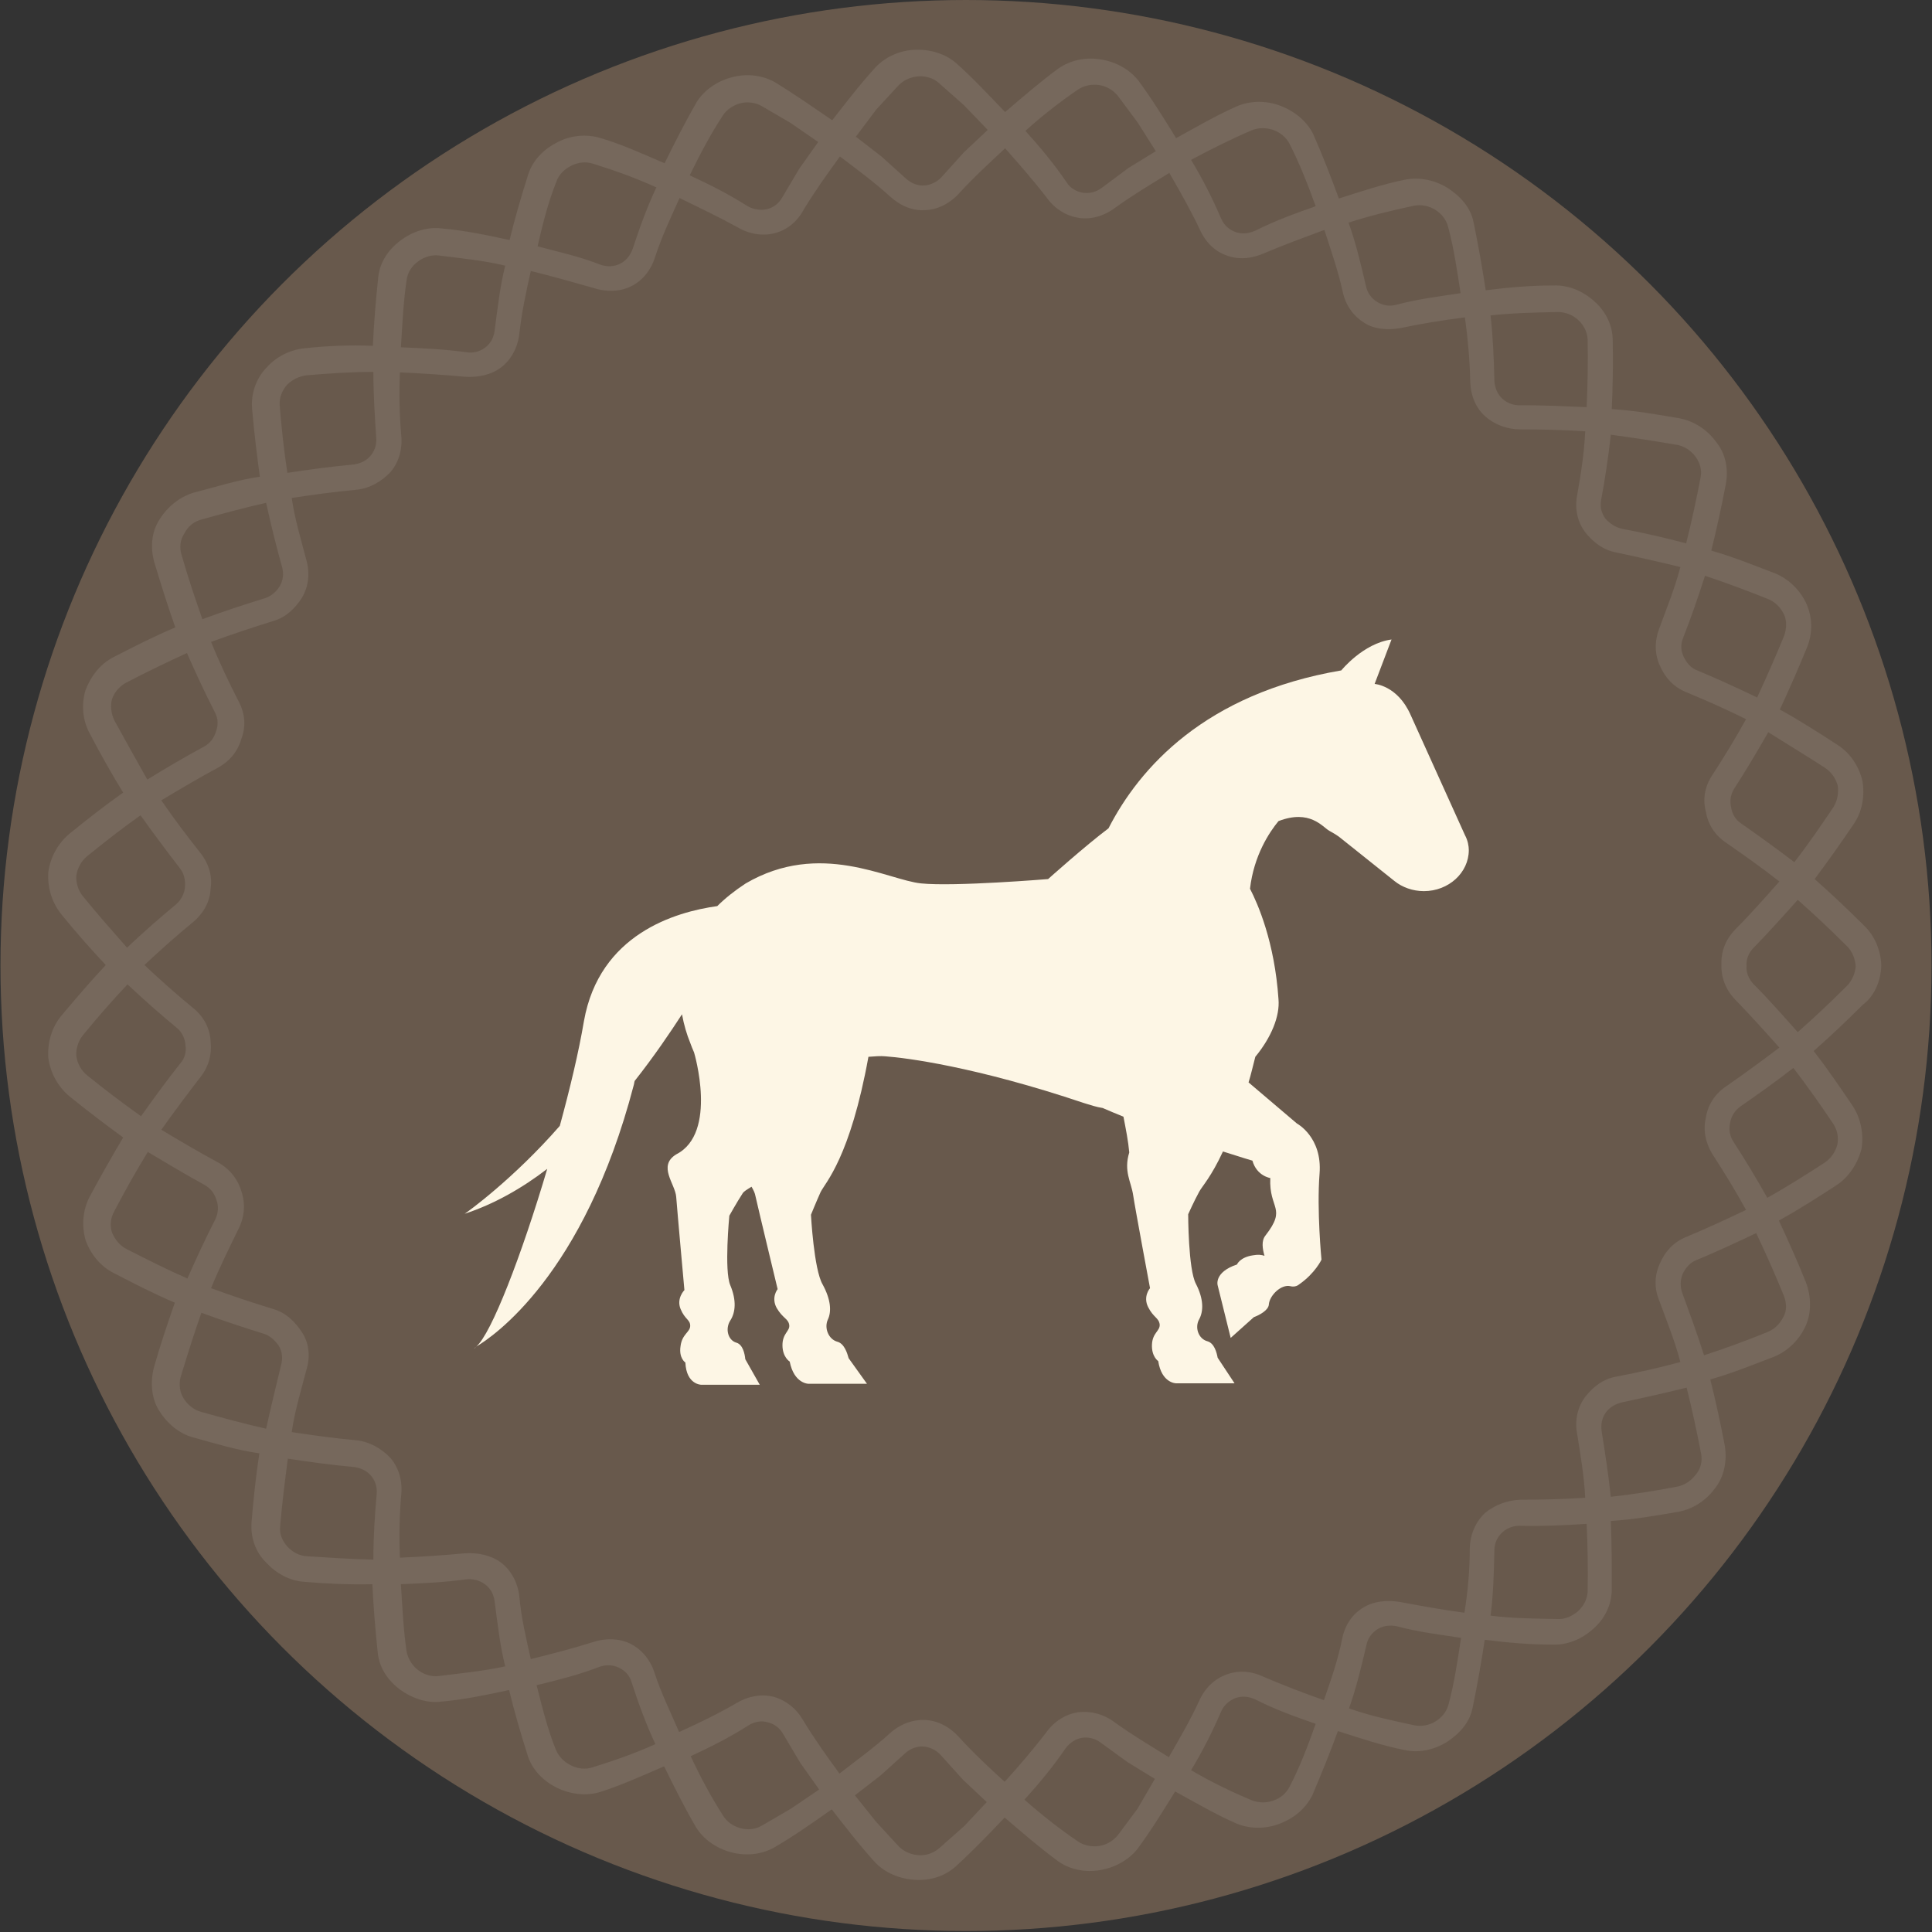 <?xml version="1.0" encoding="UTF-8"?> <!-- Generator: Adobe Illustrator 23.0.4, SVG Export Plug-In . SVG Version: 6.00 Build 0) --> <svg xmlns="http://www.w3.org/2000/svg" xmlns:xlink="http://www.w3.org/1999/xlink" id="Layer_1" x="0px" y="0px" viewBox="0 0 400 400" style="enable-background:new 0 0 400 400;" xml:space="preserve"><rect x="0" y="0" width="400" height="400" fill="#333333" stroke="none"/> <style type="text/css"> .st0{fill:#68594C;} .st1{opacity:9.000000e-02;fill:#FFFFFF;} .st2{fill:#FDF6E5;} </style> <g> <circle class="st0" cx="200" cy="199.9" r="199.9"></circle> <path class="st1" d="M389.5,199.9c-0.1-3.1-1.3-6.1-3.6-8.3c-3.4-3.4-6.8-6.6-10.2-9.6c2.7-3.6,5.4-7.4,8.1-11.4 c1.8-2.6,2.3-5.9,1.8-8.9c-0.7-3-2.5-5.8-5.2-7.5c-4-2.6-7.9-5.1-11.9-7.3c1.9-4.1,3.8-8.4,5.6-12.8c1.2-2.9,1.2-6.2-0.1-9.1 c-1.3-2.8-3.6-5.1-6.5-6.3c-4.5-1.7-8.6-3.4-13.2-4.7c1.1-4.4,2.1-9,3-13.7c0.6-3.1,0-6.4-2-8.8c-1.8-2.5-4.5-4.3-7.6-4.9 c-4.7-0.8-9.2-1.6-14-1.9c0.2-4.6,0.3-9.3,0.2-14.1c0-3.2-1.4-6.1-3.8-8.2c-2.3-2.1-5.3-3.4-8.4-3.3c-4.7,0-9.4,0.4-14.1,1 c-0.7-4.6-1.5-9.2-2.5-14c-0.6-3.2-2.8-5.5-5.4-7.2c-2.6-1.6-5.8-2.3-8.8-1.7c-4.5,0.9-9.3,2.5-13.7,3.9c-1.6-4.3-3.3-8.8-5.3-13.3 c-1.3-2.7-3.9-4.8-6.8-5.9c-2.9-1.1-6.2-1.1-9,0.1c-4.3,1.9-8.6,4.4-12.6,6.6c-2.4-3.9-5-8.1-7.8-11.9c-1.9-2.4-4.7-3.9-7.8-4.4 c-3.1-0.5-6.2,0.1-8.8,1.9c-3.8,2.8-7.5,6-11,9c-3.2-3.3-6.5-6.9-10.1-10.1c-2.3-2-5.4-2.9-8.5-2.8c-3.1,0.1-6.1,1.4-8.2,3.6 c-3.2,3.5-6.2,7.4-9,11c-3.8-2.6-7.8-5.4-11.9-7.9c-2.7-1.5-5.9-1.8-8.9-1c-3,0.8-5.7,2.6-7.3,5.2c-2.4,4.2-4.6,8.5-6.6,12.6 c-4.2-1.8-8.8-3.9-13.2-5.2c-2.9-0.9-6.2-0.6-8.9,0.8c-2.8,1.4-5.1,3.6-6.1,6.6c-1.5,4.7-2.8,9.2-3.9,13.7c-4.6-1-9.3-2-14-2.4 c-3.1-0.4-6.2,0.7-8.6,2.5c-2.5,1.9-4.3,4.5-4.6,7.7c-0.5,4.8-0.9,9.5-1.1,14.1c-4.8-0.2-9.4,0-14.1,0.5c-3.1,0.3-6,1.8-8,4.1 c-2.1,2.2-3.2,5.4-2.9,8.5c0.4,4.8,1,9.5,1.6,14c-4.8,0.7-9,2.1-13.7,3.3c-3,0.9-5.5,3-7.1,5.6c-1.7,2.6-1.9,6-1,9 c1.4,4.6,2.8,9.1,4.3,13.3c-4.3,1.8-8.4,3.9-12.7,6.1c-2.8,1.4-4.8,4-5.9,6.9c-0.9,3-0.6,6.3,0.9,9c2.2,4.2,4.5,8.3,6.9,12.2 c-3.7,2.6-7.4,5.5-11.1,8.5c-2.4,2-4,4.9-4.4,8c-0.2,3.1,0.7,6.2,2.7,8.7c3,3.7,6.1,7.2,9.2,10.5c-3.1,3.3-6.1,6.8-9.2,10.5 c-2,2.4-2.9,5.6-2.7,8.7c0.4,3.1,2,6,4.4,8c3.7,3,7.4,5.8,11.1,8.5c-2.3,3.9-4.6,7.9-6.9,12.2c-1.5,2.8-1.7,6.1-0.9,9 c1,2.9,3.1,5.5,5.9,6.9c4.3,2.2,8.3,4.3,12.6,6.1c-1.5,4.3-3,8.7-4.3,13.3c-0.8,3-0.6,6.4,1,9c1.6,2.6,4.1,4.8,7.1,5.6 c4.7,1.3,8.9,2.6,13.7,3.3c-0.7,4.5-1.2,9.2-1.6,14c-0.3,3.2,0.7,6.3,2.9,8.5c2.1,2.3,4.9,3.9,8,4.1c4.7,0.4,9.3,0.6,14.1,0.5 c0.2,4.6,0.6,9.3,1.1,14.1c0.3,3.2,2.1,5.8,4.6,7.7c2.5,1.8,5.6,2.9,8.6,2.5c4.6-0.4,9.4-1.4,14-2.4c1.1,4.5,2.4,9,3.9,13.7 c1,3,3.3,5.2,6.1,6.6c2.8,1.3,6,1.7,8.9,0.8c4.4-1.4,9-3.5,13.2-5.3c2,4.1,4.2,8.5,6.6,12.6c1.6,2.6,4.3,4.4,7.3,5.2 c3,0.8,6.2,0.5,8.9-1c4.1-2.4,8.1-5.2,11.9-7.9c2.8,3.6,5.8,7.5,9,11c2.1,2.2,5.1,3.4,8.2,3.6c3.1,0.2,6.2-0.7,8.5-2.8 c3.5-3.2,6.9-6.7,10.1-10.1c3.5,3,7.2,6.2,11,9c2.5,1.8,5.7,2.4,8.7,1.9c3-0.5,5.9-2,7.8-4.4c2.8-3.8,5.4-8,7.8-11.9 c4,2.2,8.3,4.7,12.6,6.6c2.8,1.2,6.1,1.2,9,0.1c2.9-1.1,5.4-3.1,6.8-5.9c1.9-4.5,3.7-8.9,5.3-13.3c4.4,1.4,9.1,3,13.7,3.9 c3,0.7,6.2,0,8.8-1.6c2.6-1.7,4.8-4,5.4-7.2c1-4.8,1.8-9.4,2.5-14c4.7,0.6,9.4,1,14.1,1c3.1,0.1,6.1-1.2,8.4-3.3 c2.3-2,3.8-4.9,3.8-8.2c0-4.8,0-9.5-0.2-14.1c4.8-0.3,9.3-1.1,14-1.9c3.1-0.6,5.8-2.4,7.6-4.9c1.9-2.4,2.5-5.7,2-8.8 c-0.9-4.7-1.9-9.3-3-13.7c4.6-1.3,8.7-3,13.2-4.7c2.9-1.2,5.2-3.5,6.5-6.3c1.3-2.8,1.2-6.2,0.1-9.1c-1.8-4.5-3.7-8.7-5.6-12.8 c4-2.2,7.9-4.7,11.9-7.3c2.6-1.7,4.4-4.5,5.2-7.5c0.5-3-0.1-6.3-1.8-8.9c-2.7-4-5.3-7.8-8.1-11.4c3.4-3,6.8-6.2,10.2-9.6 C388.2,206.1,389.4,203,389.5,199.9 M377.9,159c1.3,0.9,2.2,2.2,2.6,3.7c0.2,1.5-0.1,3.1-0.9,4.4c-2.7,4-5.3,7.8-8.1,11.4 c-3.7-2.8-7.4-5.5-11-8c-1.2-0.8-1.9-2-2.1-3.4c-0.3-1.3-0.1-2.7,0.7-3.9c2.4-3.7,4.7-7.6,7-11.6C369.9,154,373.9,156.4,377.9,159 M366,124c1.5,0.6,2.6,1.7,3.3,3.1c0.7,1.4,0.6,3,0.1,4.5c-1.8,4.4-3.7,8.7-5.6,12.8c-4.2-2-8.3-3.9-12.4-5.6 c-1.4-0.5-2.2-1.6-2.8-2.8c-0.6-1.2-0.7-2.6-0.1-4c1.6-4.1,3.1-8.4,4.5-12.8C357.2,120.6,361.5,122.2,366,124 M333.5,90 c4.5,0.6,9,1.3,13.7,2.1c1.6,0.3,2.9,1.2,3.8,2.4c0.9,1.2,1.4,2.7,1.1,4.3c-0.9,4.7-1.9,9.3-3,13.7c-4.5-1.2-8.9-2.2-13.2-3 c-1.4-0.3-2.6-1.1-3.5-2.1c-0.8-1.1-1.2-2.4-0.9-3.9C332.3,99.2,333,94.6,333.5,90 M322.5,64.6c1.6,0,3.1,0.6,4.2,1.6 c1.1,1,1.9,2.4,2,4c0.1,4.8,0,9.5-0.2,14.1c-4.6-0.2-9-0.4-13.5-0.4c-1.5,0.1-2.9-0.4-3.9-1.3c-1-0.9-1.6-2.2-1.7-3.7 c-0.1-4.4-0.3-9.2-0.8-13.6C313.3,64.8,317.7,64.7,322.5,64.6 M292.7,42.6c1.5-0.3,3.1,0,4.4,0.8c1.3,0.8,2.3,2,2.7,3.5 c1.2,4.4,1.9,9.3,2.6,13.8c-4.6,0.7-8.8,1.2-13.3,2.4c-1.5,0.4-2.9,0.1-4-0.6c-1.1-0.7-2-1.8-2.3-3.3c-1-4.3-2.1-9-3.6-13.1 C283.8,44.6,288.1,43.6,292.7,42.6 M259.1,27c1.4-0.6,3-0.6,4.5-0.1c1.4,0.5,2.7,1.5,3.4,2.9c2.1,4.1,3.8,8.5,5.4,12.9 c-4.3,1.5-8.4,3-12.6,5.1c-1.4,0.6-2.8,0.7-4.1,0.2c-1.3-0.5-2.3-1.4-2.9-2.8c-1.8-4.2-3.9-8.3-6.2-12.1 C250.7,30.9,254.9,28.8,259.1,27 M223.1,18.6c1.3-0.9,2.9-1.2,4.4-1c1.5,0.2,2.9,1,3.9,2.2l4.1,5.5l3.8,6l-5.7,3.5l-5.5,4.1 c-1.2,0.9-2.6,1.2-3.9,1c-1.3-0.2-2.6-0.9-3.4-2.2c-2.6-3.8-5.5-7.3-8.5-10.6C215.6,24.1,219.3,21.2,223.1,18.6 M181.4,22.7 l4.7-5.1c1.1-1.1,2.6-1.7,4.1-1.8c1.5-0.1,3.1,0.4,4.2,1.4l5.2,4.6l4.9,5.1l-4.9,4.6l-4.6,5.1c-1,1.1-2.3,1.7-3.6,1.8 c-1.3,0.1-2.7-0.4-3.8-1.4l-5.1-4.6l-5.3-4.1L181.4,22.7z M149.6,24c0.8-1.3,2.2-2.2,3.6-2.6c1.5-0.4,3.1-0.2,4.4,0.5l6,3.5l5.8,4 l-3.9,5.5l-3.5,5.9c-0.7,1.3-1.9,2.2-3.2,2.5c-1.3,0.3-2.7,0.1-4-0.6c-3.9-2.5-7.9-4.5-12-6.4C144.9,32,147.1,27.8,149.6,24 M115.2,37.6c0.5-1.5,1.7-2.6,3.1-3.3c1.4-0.7,3-0.9,4.5-0.4c4.5,1.4,8.7,2.9,13.1,4.9c-1.9,4-3.5,8.4-4.9,12.7 c-0.5,1.4-1.4,2.5-2.6,3.1c-1.2,0.6-2.7,0.7-4.1,0.2c-4.3-1.7-8.5-2.6-13-3.8C112.3,46.6,113.5,41.8,115.2,37.6 M84.2,57.9 c0.2-1.5,1.1-2.9,2.4-3.8c1.2-0.9,2.8-1.4,4.3-1.2c4.7,0.6,9.1,1,13.7,2.1c-1.1,4.3-1.6,9.1-2.2,13.5c-0.2,1.5-0.9,2.7-2,3.5 c-1.1,0.8-2.5,1.2-4,0.9c-4.5-0.6-8.8-0.8-13.4-1C83.3,67.3,83.5,62.5,84.2,57.9 M63.5,77.7c4.7-0.4,9.3-0.7,13.8-0.7 c0,4.6,0.3,9.3,0.6,13.7c0.1,1.5-0.4,2.8-1.3,3.8c-0.9,1-2.3,1.6-3.7,1.7c-4.3,0.4-8.8,1-13.4,1.7c-0.7-4.5-1.2-9.2-1.6-14 c-0.1-1.6,0.5-3,1.5-4.2C60.5,78.6,61.9,77.9,63.5,77.7 M41.6,107.6c4.6-1.3,9.1-2.5,13.5-3.5c1,4.6,2.1,9,3.3,13.3 c0.4,1.4,0.2,2.8-0.5,4c-0.7,1.1-1.8,2.1-3.2,2.5c-4.2,1.3-8.5,2.7-12.8,4.3c-1.5-4.3-3-8.7-4.3-13.3c-0.5-1.5-0.3-3.2,0.6-4.5 C38.9,109,40.1,108,41.6,107.6 M23.7,149.2c-0.7-1.4-0.9-3.1-0.5-4.5c0.5-1.4,1.6-2.7,3-3.4c4.2-2.2,8.4-4.2,12.5-6.1 c1.9,4.3,3.8,8.4,5.8,12.3c0.7,1.3,0.7,2.7,0.2,4c-0.4,1.3-1.2,2.4-2.5,3.1c-3.9,2.1-7.8,4.4-11.7,6.8 C28.3,157.5,26,153.4,23.7,149.2 M17.2,185.6c-1-1.2-1.5-2.8-1.4-4.3c0.2-1.5,1-3,2.2-4c3.7-3,7.4-5.9,11.1-8.5 c2.7,3.8,5.4,7.4,8.1,10.9c0.9,1.1,1.2,2.5,1.1,3.9c-0.1,1.3-0.7,2.6-1.8,3.6c-3.4,2.8-6.8,5.8-10.2,9 C23.3,192.8,20.2,189.3,17.2,185.6 M18,222.6c-1.2-1-2-2.4-2.2-4c-0.1-1.5,0.4-3.1,1.4-4.3c3-3.7,6.1-7.2,9.2-10.5 c3.4,3.2,6.8,6.2,10.2,9c1.1,0.9,1.7,2.2,1.8,3.6c0.2,1.3-0.1,2.7-1.1,3.8c-2.7,3.4-5.4,7.1-8.1,10.9 C25.4,228.4,21.7,225.6,18,222.6 M26.2,258.6c-1.4-0.7-2.4-2-3-3.4c-0.5-1.5-0.3-3.1,0.5-4.5c2.2-4.2,4.5-8.3,6.9-12.2 c4,2.4,7.9,4.7,11.7,6.8c1.3,0.7,2.1,1.8,2.5,3.1c0.5,1.3,0.4,2.7-0.2,4c-2,3.9-3.9,8-5.8,12.3C34.7,262.9,30.5,260.8,26.2,258.6 M55.1,295.8c-4.4-1-8.9-2.2-13.5-3.5c-1.5-0.4-2.8-1.5-3.6-2.8c-0.8-1.3-1-2.9-0.6-4.4c1.4-4.6,2.8-9.1,4.3-13.3 c4.4,1.6,8.6,3,12.8,4.3c1.4,0.4,2.4,1.4,3.2,2.5c0.7,1.1,0.9,2.6,0.5,4C57.2,286.8,56.1,291.2,55.1,295.8 M77.3,322.9 c-4.6-0.1-9.1-0.4-13.8-0.7c-1.6-0.1-3-0.9-4-2c-1-1.1-1.7-2.6-1.5-4.2c0.4-4.8,1-9.5,1.6-14c4.6,0.7,9,1.3,13.4,1.7 c1.4,0.1,2.8,0.7,3.7,1.7c0.9,1,1.4,2.3,1.3,3.8C77.6,313.6,77.3,318.2,77.3,322.9 M90.9,347c-1.6,0.2-3.1-0.3-4.3-1.2 c-1.2-0.9-2.1-2.3-2.4-3.8c-0.7-4.6-0.9-9.5-1.2-14c4.6-0.2,9-0.4,13.4-1c1.5-0.2,2.9,0.2,4,1c1.1,0.8,1.8,2,2,3.5 c0.6,4.4,1.1,9.2,2.2,13.5C100,346,95.6,346.4,90.9,347 M122.7,365.9c-1.5,0.5-3.1,0.3-4.5-0.4c-1.4-0.7-2.5-1.8-3.1-3.2 c-1.7-4.2-2.9-9-4-13.4c4.5-1.1,8.6-2.1,13-3.8c1.4-0.5,2.9-0.4,4.1,0.2c1.2,0.6,2.2,1.6,2.6,3.1c1.4,4.3,3,8.7,4.9,12.7 C131.5,363,127.2,364.5,122.7,365.9 M163.7,374.5l-6,3.5c-1.4,0.8-3,0.9-4.4,0.5c-1.5-0.4-2.8-1.3-3.6-2.6c-2.5-3.9-4.7-8-6.7-12.3 c4.1-1.9,8.1-3.9,12-6.4c1.3-0.8,2.7-1,4-0.6c1.3,0.3,2.5,1.2,3.2,2.5l3.5,5.9l3.9,5.5L163.7,374.5z M199.6,378.1l-5.2,4.6 c-1.2,1-2.7,1.5-4.2,1.4c-1.5-0.1-3-0.7-4.1-1.8l-4.7-5.1l-4.4-5.5l5.3-4.1l5.1-4.6c1.1-1,2.5-1.5,3.8-1.4c1.3,0.1,2.6,0.7,3.6,1.8 l4.6,5.1l4.9,4.6L199.6,378.1z M235.5,374.5l-4.1,5.5c-1,1.2-2.4,2-3.9,2.2c-1.5,0.2-3.1-0.1-4.4-1c-3.8-2.6-7.5-5.5-11-8.6 c3-3.3,5.9-6.8,8.5-10.6c0.9-1.2,2.1-2,3.4-2.2c1.3-0.2,2.7,0.1,3.9,1l5.5,4l5.7,3.5L235.5,374.5z M267,369.9 c-0.7,1.4-1.9,2.4-3.4,2.9c-1.4,0.5-3,0.5-4.5-0.1c-4.3-1.8-8.4-3.8-12.5-6.2c2.3-3.8,4.4-7.9,6.2-12.1c0.6-1.4,1.7-2.3,2.9-2.8 c1.3-0.5,2.7-0.4,4.1,0.2c4.1,2.1,8.3,3.6,12.6,5.1C270.8,361.4,269.1,365.9,267,369.9 M299.9,352.9c-0.4,1.5-1.4,2.7-2.7,3.5 c-1.3,0.8-2.9,1.1-4.4,0.8c-4.6-1-9-1.9-13.5-3.5c1.5-4.2,2.6-8.8,3.6-13.1c0.3-1.5,1.2-2.6,2.3-3.3c1.1-0.7,2.6-0.9,4-0.6 c4.5,1.2,8.7,1.7,13.3,2.4C301.8,343.6,301.1,348.5,299.9,352.9 M304.3,320.5c0,4.6-0.4,9-1.1,13.4c-4.5-0.6-8.9-1.4-13.2-2.2 c-2.7-0.5-5.6-0.2-7.7,1.1c-2.2,1.3-3.8,3.5-4.4,6.4c-0.9,4.5-2.3,8.5-3.8,12.8c-4.3-1.5-8.4-3.1-12.4-4.8 c-2.7-1.3-5.4-1.4-7.8-0.5c-2.4,0.9-4.4,2.7-5.6,5.4c-1.9,4.1-4,7.7-6.3,11.7c-3.9-2.4-7.6-4.6-11.2-7.2c-2.4-1.8-5.1-2.4-7.6-2.1 c-2.5,0.4-4.9,1.8-6.6,4.2c-2.7,3.5-5.5,6.8-8.6,10.2c-3.4-3.1-6.5-6-9.5-9.3c-2-2.2-4.5-3.4-7-3.5c-2.5-0.1-5.1,0.8-7.3,2.8 c-3.3,3-6.8,5.5-10.4,8.3c-2.7-3.7-5.2-7.2-7.5-11c-1.5-2.6-3.7-4.2-6.1-4.9c-2.5-0.6-5.2-0.2-7.7,1.3c-3.8,2.2-7.7,4.1-11.9,6 c-1.8-4.2-3.7-8-5.1-12.3c-0.9-2.8-2.8-4.9-5-6c-2.3-1.1-5.1-1.2-7.8-0.3c-4.1,1.3-8.4,2.4-12.8,3.5c-1-4.4-2-8.6-2.4-13.2 c-0.4-2.9-1.8-5.3-3.8-6.8c-2-1.5-4.8-2.1-7.5-1.9c-4.3,0.4-8.8,0.7-13.4,0.9c-0.2-4.4-0.1-8.9,0.3-13.4c0.2-2.9-0.7-5.5-2.4-7.4 c-1.8-1.8-4.1-3.2-6.9-3.5c-4.3-0.4-8.8-1-13.4-1.7c0.6-4.3,2-8.9,3.1-13.1c0.8-2.8,0.4-5.5-1-7.6c-1.4-2.1-3.2-4-6-4.8 c-4.2-1.3-8.5-2.7-12.8-4.3c1.7-4.2,3.8-8.4,5.7-12.3c1.3-2.6,1.4-5.3,0.6-7.7c-0.7-2.4-2.3-4.6-4.8-6c-3.9-2.1-7.8-4.4-11.8-6.8 c2.7-3.8,5.4-7.4,8.1-10.9c1.8-2.3,2.4-4.9,2.1-7.4c-0.1-2.5-1.3-5-3.5-6.8c-3.4-2.8-6.8-5.8-10.2-9c3.4-3.2,6.8-6.2,10.2-9 c2.2-1.9,3.4-4.3,3.5-6.8c0.4-2.5-0.3-5.1-2.1-7.4c-2.7-3.4-5.5-7.1-8.1-10.9c4-2.4,7.9-4.7,11.8-6.8c2.5-1.4,4.1-3.5,4.8-6 c0.9-2.4,0.8-5.1-0.6-7.7c-2-3.9-4-8.1-5.7-12.3c4.4-1.6,8.6-3,12.8-4.3c2.8-0.8,4.6-2.7,6-4.8c1.3-2.2,1.7-4.8,1-7.6 c-1.1-4.2-2.5-8.8-3.1-13.1c4.6-0.7,9-1.3,13.4-1.7c2.8-0.3,5.1-1.7,6.9-3.5c1.7-1.9,2.6-4.5,2.4-7.4c-0.4-4.5-0.5-9-0.3-13.4 c4.6,0.2,9.1,0.5,13.4,0.9c2.8,0.2,5.5-0.4,7.5-1.9c2-1.5,3.4-3.9,3.8-6.8c0.5-4.6,1.4-8.8,2.4-13.2c4.4,1.1,8.7,2.3,12.9,3.5 c2.7,0.9,5.6,0.8,7.8-0.3c2.3-1.1,4.1-3.2,5-6c1.4-4.3,3.2-8.1,5.1-12.3c4.1,2,8.1,3.9,11.9,6c2.5,1.5,5.3,1.9,7.7,1.3 c2.5-0.6,4.7-2.3,6.1-4.9c2.3-3.8,4.8-7.3,7.5-11c3.7,2.8,7.1,5.3,10.4,8.3c2.2,2,4.8,3,7.3,2.8c2.5-0.1,5-1.3,7-3.5 c3-3.3,6.2-6.2,9.5-9.3c3,3.4,5.9,6.7,8.6,10.2c1.7,2.4,4.1,3.8,6.6,4.2c2.5,0.4,5.2-0.3,7.6-2.1c3.6-2.6,7.3-4.8,11.2-7.2 c2.3,4,4.4,7.7,6.3,11.7c1.2,2.7,3.2,4.6,5.6,5.4c2.4,0.9,5.1,0.7,7.8-0.5c4-1.7,8.1-3.2,12.4-4.8c1.4,4.4,2.8,8.3,3.8,12.8 c0.6,2.9,2.3,5.1,4.4,6.4c2.1,1.4,5,1.6,7.7,1.1c4.2-0.9,8.6-1.6,13.2-2.2c0.6,4.4,1,8.8,1.1,13.4c0.1,2.9,1.2,5.4,3.1,7.1 c1.9,1.7,4.5,2.7,7.3,2.7c4.3,0,8.8,0.1,13.4,0.4c-0.2,4.4-0.9,9-1.7,13.4c-0.5,2.9,0.2,5.5,1.7,7.5c1.6,2,3.7,3.7,6.5,4.2 c4.3,0.9,8.7,1.9,13.2,3c-1.1,4.3-2.9,8.7-4.4,12.8c-1,2.7-0.9,5.4,0.2,7.7c1,2.3,2.7,4.3,5.4,5.4c4.1,1.7,8.2,3.5,12.4,5.6 c-2.2,4-4.6,7.9-7,11.6c-1.6,2.4-2,5.1-1.3,7.6c0.4,2.5,1.8,4.8,4.2,6.4c3.6,2.5,7.3,5.1,11,8c-3.1,3.5-6.1,6.9-9.2,10 c-2,2.1-2.9,4.6-2.8,7.2c-0.1,2.5,0.8,5.1,2.8,7.2c3.1,3.2,6.1,6.5,9.2,10c-3.7,2.8-7.4,5.5-11,8c-2.4,1.6-3.8,3.9-4.2,6.4 c-0.6,2.5-0.2,5.1,1.3,7.6c2.4,3.7,4.8,7.6,7,11.6c-4.2,2-8.3,3.9-12.4,5.6c-2.7,1.1-4.4,3.1-5.4,5.4c-1.1,2.3-1.3,5-0.2,7.7 c1.5,4.1,3.3,8.5,4.4,12.8c-4.5,1.2-8.9,2.2-13.2,3c-2.9,0.5-4.9,2.2-6.5,4.2c-1.5,2-2.2,4.7-1.7,7.5c0.7,4.4,1.5,9,1.7,13.4 c-4.6,0.3-9.1,0.4-13.4,0.4c-2.8,0.1-5.3,1.1-7.3,2.7C305.5,315.1,304.4,317.6,304.3,320.5 M322.5,335.2c-4.8-0.1-9.2-0.1-13.9-0.7 c0.6-4.5,0.7-9.2,0.8-13.6c0-1.5,0.7-2.8,1.7-3.7c1-0.9,2.4-1.4,3.9-1.3c4.4,0.1,8.8-0.1,13.5-0.4c0.2,4.6,0.3,9.3,0.2,14.1 c-0.1,1.5-0.8,2.9-2,4C325.5,334.6,324,335.3,322.5,335.2 M347.2,307.8c-4.7,0.9-9.2,1.6-13.7,2.1c-0.5-4.7-1.2-9.2-1.9-13.6 c-0.2-1.5,0.1-2.8,0.9-3.9c0.8-1.1,2.1-1.8,3.5-2.1c4.3-0.9,8.7-1.9,13.2-3c1.1,4.4,2.1,9,3,13.7c0.3,1.6-0.1,3.1-1.1,4.3 C350.1,306.6,348.8,307.5,347.2,307.8 M369.3,268.2c0.6,1.5,0.7,3.2-0.1,4.5c-0.7,1.4-1.8,2.5-3.3,3.1c-4.4,1.8-8.8,3.4-13.1,4.8 c-1.4-4.5-3-8.7-4.5-12.9c-0.5-1.4-0.4-2.8,0.1-4c0.6-1.2,1.5-2.3,2.8-2.8c4.1-1.7,8.2-3.6,12.4-5.6 C365.6,259.5,367.5,263.8,369.3,268.2 M379.5,232.6c0.9,1.3,1.2,2.9,0.9,4.4c-0.4,1.5-1.3,2.8-2.6,3.7c-4,2.6-8,5.1-11.9,7.3 c-2.3-4.1-4.6-7.9-7-11.6c-0.8-1.2-1-2.6-0.7-3.9c0.2-1.3,0.9-2.5,2.1-3.4c3.6-2.5,7.3-5.1,11-8 C374.2,224.9,376.9,228.7,379.5,232.6 M382.4,204.1c-3.4,3.4-6.8,6.6-10.2,9.6c-3.1-3.5-6.1-6.9-9.2-10c-1-1.1-1.5-2.4-1.4-3.7 c-0.1-1.3,0.4-2.7,1.4-3.7c3.1-3.2,6.1-6.5,9.2-10c3.4,3,6.8,6.2,10.2,9.6c1.1,1.1,1.7,2.6,1.8,4.2 C384.1,201.4,383.5,203,382.4,204.1"></path> <g> <path class="st2" d="M124.7,228.1c0,0,0-0.1,0-0.2C124.8,228.1,124.7,228.1,124.7,228.1z"></path> <path class="st2" d="M125,227.3c-0.1,0.3-0.1,0.5-0.2,0.6C124.8,227.8,124.9,227.6,125,227.3z"></path> <path class="st2" d="M124.7,228.1c0,0,0-0.1,0-0.2C124.8,228.1,124.7,228.1,124.7,228.1z"></path> <path class="st2" d="M303.3,172.9l-11.3-25c-2.7-6-7.4-6.3-7.4-6.3l3.5-9.2c-5.9,0.8-10.4,6.4-10.4,6.4 c-28.2,4.8-41.8,20.2-48.2,32.7c-4.8,3.6-12.5,10.5-12.5,10.5s-19.4,1.6-26.3,0.9c-6.9-0.7-20.9-9-36.3,0 c-2.3,1.5-4.3,3.1-5.9,4.7c-8.7,1.2-24.4,5.8-27.6,23.8c-1.1,6.5-2.9,14-5,21.7c-9.6,11-19.2,17.9-19.7,18.2 c6.1-2,11.9-5.3,17.1-9.3c-5.3,17.9-11.6,34.2-14.7,36.8c3.4-2,22.3-14.7,32.6-54.1c0.1-0.3,0.1-0.6,0.2-0.9 c4.1-5.2,7.4-10.1,9.8-13.8c0.4,2.2,1,4.2,1.7,5.9c0.2,0.6,0.5,1.3,0.8,2c0,0,5,16.7-3.7,21.1c-3.9,2.4-0.2,6.1,0,8.8 c0.2,2.7,1.7,19.3,1.7,19.3s-1.7,1.7-0.8,3.9c0.9,2.2,2,2.2,2,3.5s-1.7,1.7-2,4.2c-0.4,2.5,1,3.4,1,3.4c0.2,4.6,3.3,4.6,3.3,4.6 h12.1l-3-5.3c-0.1-1.1-0.5-3-1.8-3.4c-1.8-0.5-2.4-2.9-1.3-4.6c1.1-1.7,1.3-4.2,0-7.3c-1.3-3-0.2-14.4-0.2-14.4s1.5-2.7,2.8-4.7 c0.2-0.3,0.8-0.7,1.8-1.3c0.4,0.7,0.7,1.3,0.8,1.9c0.6,2.7,4.6,19.3,4.6,19.3s-1.4,1.7-0.2,3.9c1.3,2.2,2.4,2.2,2.6,3.5 s-1.4,1.7-1.4,4.2c0,2.5,1.5,3.4,1.5,3.4c0.9,4.6,3.9,4.6,3.9,4.6h12.1l-3.8-5.3c-0.3-1.1-0.9-3-2.3-3.4c-1.9-0.5-2.8-2.9-2-4.6 c0.8-1.7,0.6-4.2-1.1-7.3c-1.8-3.1-2.4-14.4-2.4-14.4s1.1-2.7,2-4.7c1-2,6.1-7.1,9.9-28c1.3-0.1,2.5-0.2,3.5-0.1 c4.2,0.3,18.6,2.1,41.2,9.7c1.3,0.4,2.5,0.8,3.8,1c1.4,0.6,2.8,1.2,4.3,1.8c0.5,2.6,1,5.1,1.2,7.4c-1.2,3.9,0.4,6.1,0.8,8.8 c0.4,2.7,3.5,19.3,3.5,19.3s-1.5,1.7-0.4,3.9c1.1,2.2,2.2,2.2,2.4,3.6c0.1,1.4-1.5,1.7-1.6,4.2c-0.1,2.5,1.3,3.4,1.3,3.4 c0.7,4.6,3.7,4.6,3.7,4.6h12.1l-3.5-5.3c-0.2-1.1-0.7-3-2.1-3.4c-1.9-0.5-2.7-2.9-1.7-4.6c0.9-1.7,0.9-4.2-0.7-7.3 c-1.6-3-1.6-14.4-1.6-14.4s1.2-2.7,2.3-4.7c0.6-1.1,2.5-3.1,4.9-8.3c3.7,1.2,6.1,1.9,6.1,1.9c0.9,3.2,3.7,3.6,3.7,3.6 c-0.3,6.5,3.5,6.1-1,11.9c-0.9,1.1-0.6,2.8-0.2,4.2c-0.6-0.2-1.3-0.3-2.4-0.1c-2.7,0.4-3.3,1.9-3.3,1.9c-4.8,1.6-4,4.3-4,4.3 l2.7,10.9l4.8-4.3c1.1-0.4,3-1.4,3.1-2.6c0.1-1.8,2.5-4.3,4.5-3.8c0,0,1,0.3,1.8-0.4c3.3-2.3,4.6-5.1,4.6-5.1s-1-10.2-0.4-17.8 s-4.7-10.4-4.7-10.4l-10-8.5c0.5-1.6,0.9-3.4,1.4-5.3c3.3-4,5.1-8.4,4.8-11.9c-0.8-11.9-4.3-19.8-5.9-22.9c0.8-6.9,4-11.7,5.9-14 c6.5-2.5,9.1,1.2,10.5,2c0.9,0.5,1.8,1,2.6,1.7l10.9,8.7v0c1.6,1.3,3.8,2.1,6.1,2.1c5.1,0,9.3-3.8,9.3-8.5 C304.1,175.2,303.9,174,303.3,172.9z M124.8,227.9c0-0.1,0.1-0.3,0.2-0.6C124.9,227.6,124.8,227.8,124.8,227.9z"></path> <path class="st2" d="M125,227.3c-0.1,0.3-0.1,0.5-0.2,0.6C124.8,227.8,124.9,227.6,125,227.3z"></path> <path class="st2" d="M98.1,279.2c0.1,0,0.2-0.1,0.4-0.3C98.4,279.1,98.2,279.2,98.1,279.2z"></path> <path class="st2" d="M124.7,228.1c0,0,0-0.1,0-0.2C124.8,228.1,124.7,228.1,124.7,228.1z"></path> <path class="st2" d="M125,227.3c-0.1,0.3-0.1,0.5-0.2,0.6C124.8,227.8,124.9,227.6,125,227.3z"></path> </g> </g> </svg> 